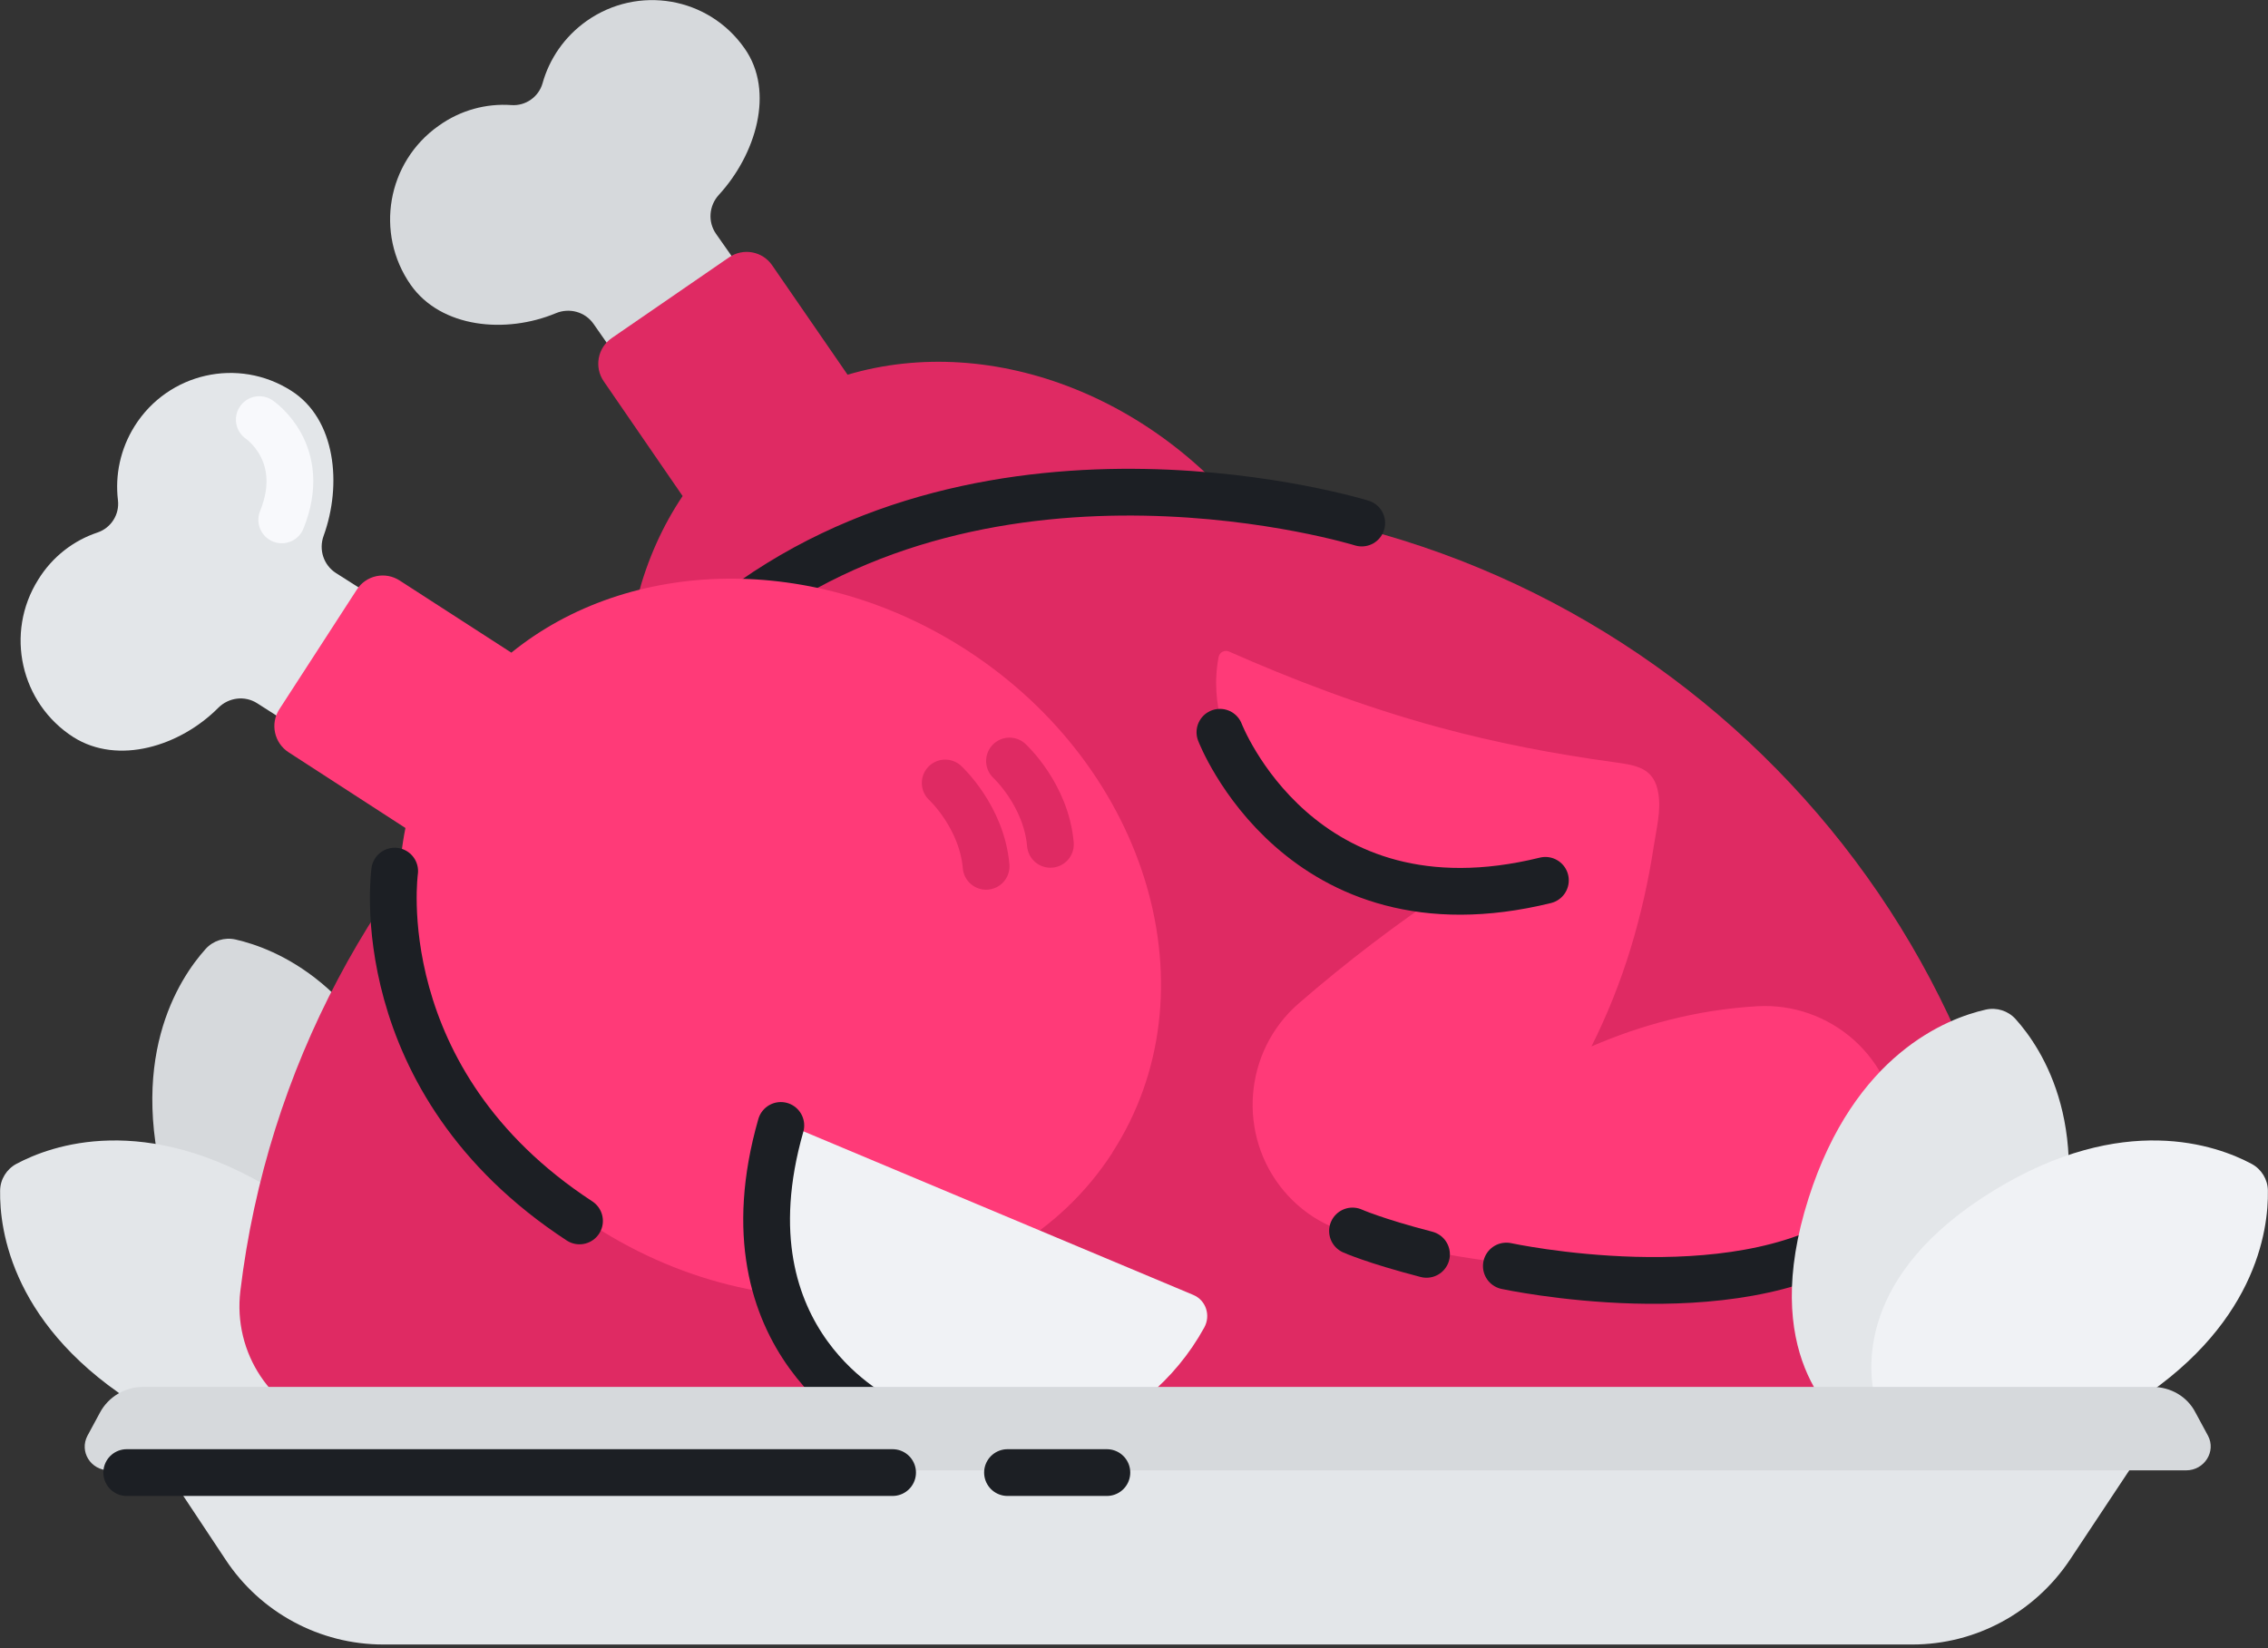 <svg width="194" height="141" viewBox="0 0 194 141" fill="none" xmlns="http://www.w3.org/2000/svg">
<rect x="0" y="0" width="194" height="141" fill="#333333" stroke="none"/>
<path d="M69.02 31.09L61.25 20.01C60.53 18.98 60.64 17.6 61.49 16.67C64.64 13.24 66.3 7.84 63.69 4.14C60.61 -0.27 54.57 -1.31 50.17 1.8C48.28 3.14 46.99 5.04 46.41 7.12C46.08 8.29 44.96 9.08 43.74 8.99C41.61 8.84 39.4 9.41 37.51 10.77C33.11 13.88 32.05 19.96 35.13 24.37C37.73 28.07 43.27 28.58 47.54 26.8C48.71 26.31 50.05 26.68 50.77 27.71L58.52 38.82L69.03 31.08L69.02 31.09Z" fill="#D6D9DC"/>
<path d="M103.57 91.28C90.22 100.47 70.81 95.44 60.22 80.05C51.8 67.83 51.48 52.73 58.39 42.44L51.64 32.62C50.81 31.41 51.12 29.76 52.32 28.93L62.36 22.02C63.57 21.19 65.22 21.49 66.05 22.7L72.5 32.06C84.92 28.38 99.75 34.02 108.54 46.77C119.14 62.16 116.91 82.09 103.57 91.28Z" fill="#DF2A63"/>
<path d="M14.54 103.12C18.74 116.33 27.02 117.3 29.64 117.26C30.18 117.26 30.7 117.09 31.15 116.78C33.31 115.3 39.51 109.73 35.3 96.52C31.37 84.17 23.43 81.12 20.14 80.38C19.21 80.17 18.23 80.48 17.59 81.19C15.33 83.7 10.61 90.77 14.54 103.12Z" fill="#D6D9DC"/>
<path d="M12.07 120.43C23.9 127.66 30.79 122.96 32.74 121.22C33.14 120.86 33.43 120.39 33.57 119.87C34.23 117.34 35.26 109.07 23.43 101.84C12.37 95.08 4.37 97.99 1.4 99.58C0.56 100.03 0.02 100.91 0.01 101.86C-0.05 105.23 1.02 113.67 12.08 120.43H12.07Z" fill="#E3E6E9"/>
<path fill-rule="evenodd" clip-rule="evenodd" d="M28.35 122.09C23.2 120.73 19.92 115.74 20.56 110.45C25.15 72.3 57.63 42.74 97.01 42.74C136.39 42.74 168.87 72.3 173.46 110.45C174.1 115.77 170.77 120.75 165.59 122.11C148.04 126.73 124.98 130.91 97.84 130.99C69.9 131.08 46.22 126.8 28.34 122.08L28.35 122.09Z" fill="#DF2A63"/>
<path d="M116.48 44.75C116.48 44.75 85.01 35.01 62.28 52.94" stroke="#1C1F24" stroke-width="4" stroke-linecap="round" stroke-linejoin="round"/>
<path fill-rule="evenodd" clip-rule="evenodd" d="M162.36 96.83C162.19 93.81 160.83 90.99 158.57 88.97C156.31 86.96 153.35 85.92 150.33 86.09C145.11 86.39 140.34 87.71 136.13 89.53C137.48 86.84 138.6 84.03 139.48 81.15C140.35 78.29 141.01 75.36 141.46 72.4C141.68 70.92 142.1 69.37 141.85 67.87C141.49 65.67 139.97 65.48 138.06 65.21C133 64.52 127.98 63.56 123.05 62.22C116.53 60.45 110.39 58.07 105.14 55.75C105.05 55.71 104.96 55.69 104.86 55.69C104.76 55.69 104.67 55.72 104.58 55.76C104.49 55.8 104.42 55.87 104.36 55.94C104.3 56.02 104.26 56.11 104.24 56.2C102.72 64.06 109.43 72.46 119.6 75.22C121.04 75.61 122.51 75.87 124 76.01C119.49 79.02 115.18 82.3 111.09 85.85C106.36 89.95 105.81 97.16 109.85 101.93C110.81 103.06 111.98 104 113.3 104.67C114.04 105.05 114.82 105.33 115.62 105.54C117.67 106.13 131.91 109.97 151.61 108.84C154.63 108.67 157.46 107.31 159.48 105.06C161.5 102.81 162.54 99.85 162.37 96.83H162.36Z" fill="#FF3A78"/>
<path d="M40.16 56.29L28.74 49.03C27.68 48.35 27.25 47.03 27.68 45.85C29.27 41.47 28.73 35.85 24.91 33.43C20.38 30.54 14.39 31.89 11.52 36.45C10.29 38.41 9.83 40.66 10.09 42.81C10.23 44.02 9.5 45.17 8.34 45.56C6.31 46.24 4.49 47.61 3.27 49.59C0.4 54.15 1.75 60.17 6.28 63.07C10.11 65.49 15.41 63.84 18.67 60.56C19.56 59.67 20.94 59.49 22 60.17L33.42 67.46L40.16 56.29Z" fill="#E3E6E9"/>
<path d="M95.14 98.64C86.33 112.24 66.48 115.04 50.79 104.88C38.33 96.82 32.24 83 34.68 70.84L24.68 64.36C23.45 63.56 23.1 61.91 23.89 60.69L30.52 50.45C31.32 49.21 32.96 48.87 34.19 49.67L43.74 55.84C53.8 47.68 69.66 47.2 82.67 55.61C98.36 65.76 103.94 85.02 95.14 98.62V98.64Z" fill="#FF3A78"/>
<path d="M104.35 62.65C104.35 62.65 111.18 80.49 132.19 75.32" stroke="#1C1F24" stroke-width="4" stroke-linecap="round" stroke-linejoin="round"/>
<path d="M128.85 108.32C128.85 108.32 148.19 112.49 158.69 105.49" stroke="#1C1F24" stroke-width="4" stroke-linecap="round" stroke-linejoin="round"/>
<path d="M115.69 105.32C115.69 105.32 117.52 106.15 122.02 107.32" stroke="#1C1F24" stroke-width="4" stroke-linecap="round" stroke-linejoin="round"/>
<path d="M102.07 110.79C103.16 111.25 103.58 112.54 103.01 113.58C97.99 122.7 86.78 126.75 76.96 122.63C67.14 118.51 62.44 108.22 64.96 98.46C65.36 96.91 67.08 96.1 68.55 96.72L102.07 110.79Z" fill="#F0F2F5"/>
<path d="M75.54 121.48C75.54 121.48 61.43 115.03 66.79 96.29" stroke="#1C1F24" stroke-width="4" stroke-linecap="round" stroke-linejoin="round"/>
<path d="M175.46 109.12C171.26 122.33 162.98 123.3 160.36 123.26C159.82 123.26 159.3 123.09 158.85 122.78C156.69 121.3 150.49 115.73 154.7 102.52C158.63 90.17 166.57 87.12 169.86 86.38C170.79 86.17 171.77 86.48 172.41 87.19C174.67 89.7 179.39 96.77 175.46 109.12Z" fill="#E3E6E9"/>
<path d="M181.93 120.43C170.1 127.66 163.21 122.96 161.26 121.22C160.86 120.86 160.57 120.39 160.43 119.87C159.77 117.34 158.74 109.07 170.57 101.84C181.63 95.08 189.63 97.99 192.6 99.58C193.44 100.03 193.98 100.91 193.99 101.86C194.05 105.23 192.98 113.67 181.92 120.43H181.93Z" fill="#F0F2F5"/>
<path d="M32.78 140.7H163.58C169.01 140.7 174.05 137.96 177.07 133.43L182.73 124.9H13.63L19.29 133.43C22.27 137.96 27.35 140.7 32.78 140.7Z" fill="#E3E6E9"/>
<path d="M184.12 118.66H12.25C10.69 118.66 9.27 119.51 8.55 120.86L7.48 122.84C6.77 124.19 7.75 125.8 9.35 125.8H187C188.56 125.8 189.58 124.18 188.87 122.84L187.8 120.86C187.09 119.47 185.66 118.66 184.1 118.66H184.12Z" fill="#D6D9DC"/>
<path d="M22.18 35.9C22.18 35.9 26.43 38.73 24.1 44.48" stroke="#F8F9FC" stroke-width="4" stroke-linecap="round" stroke-linejoin="round"/>
<path d="M86.35 65.11C86.35 65.11 89.48 67.99 89.85 72.24" stroke="#DF2A63" stroke-width="4" stroke-linecap="round" stroke-linejoin="round"/>
<path d="M80.85 66.99C80.85 66.99 83.98 69.87 84.35 74.12" stroke="#DF2A63" stroke-width="4" stroke-linecap="round" stroke-linejoin="round"/>
<path d="M10.84 125.99H76.35" stroke="#1C1F24" stroke-width="4" stroke-linecap="round" stroke-linejoin="round"/>
<path d="M86.18 125.99H94.68" stroke="#1C1F24" stroke-width="4" stroke-linecap="round" stroke-linejoin="round"/>
<path d="M33.76 74.53C33.76 74.53 31.22 92.46 49.57 104.46" stroke="#1C1F24" stroke-width="4" stroke-linecap="round" stroke-linejoin="round"/>
</svg>
